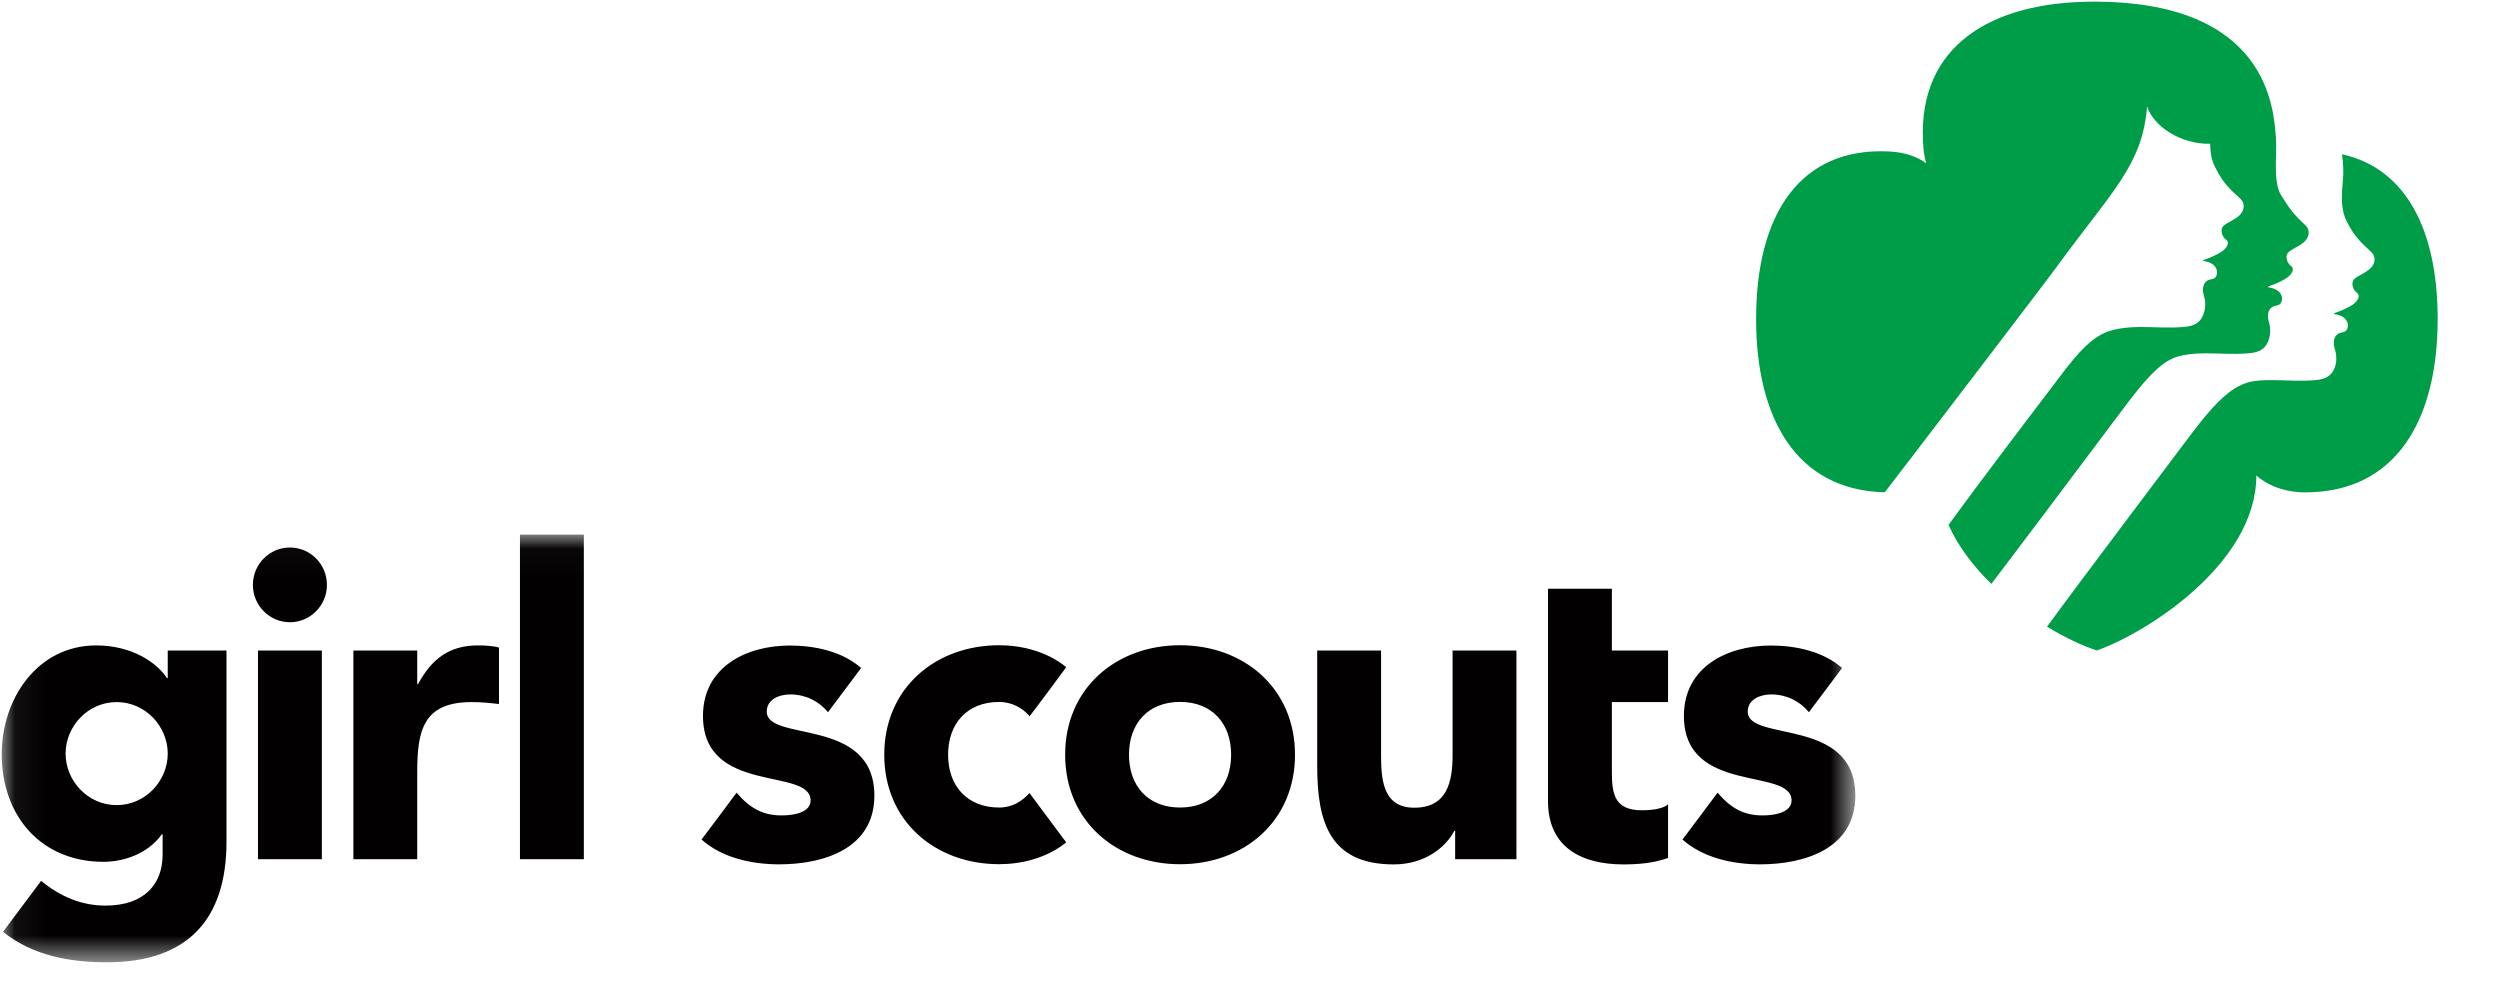 <?xml version="1.0" encoding="UTF-8"?>
<svg width="84px" height="33px" viewBox="0 0 84 33" version="1.1" xmlns="http://www.w3.org/2000/svg" xmlns:xlink="http://www.w3.org/1999/xlink">
    <title>logos/color/girlscouts</title>
    <defs>
        <polygon id="path-1" points="0.058 0.028 62.339 0.028 62.339 14.398 0.058 14.398"></polygon>
    </defs>
    <g id="logos/color/girlscouts" stroke="none" stroke-width="1" fill="none" fill-rule="evenodd">
        <g id="Group-20-Copy">
            <path d="M78.692,5.184 C78.788,5.908 78.695,6.103 78.686,6.601 C78.68,6.934 78.739,7.231 78.862,7.464 C79.113,7.943 79.292,8.115 79.675,8.467 C79.84,8.618 79.827,8.885 79.593,9.063 C79.389,9.221 79.12,9.312 79.066,9.427 C79.004,9.565 79.074,9.71 79.125,9.772 C79.169,9.826 79.199,9.835 79.222,9.863 C79.308,9.967 79.202,10.133 79.049,10.238 C78.922,10.325 78.682,10.439 78.473,10.508 C78.388,10.537 78.398,10.547 78.489,10.564 C79.001,10.664 78.923,11.078 78.791,11.137 C78.688,11.184 78.641,11.167 78.559,11.217 C78.42,11.302 78.377,11.509 78.454,11.742 C78.513,11.925 78.522,12.183 78.433,12.386 C78.329,12.625 78.148,12.741 77.794,12.772 C77.271,12.818 76.86,12.772 76.312,12.772 C75.748,12.772 75.531,12.827 75.254,12.959 C74.84,13.154 74.337,13.627 73.58,14.645 C73.176,15.188 69.949,19.452 68.78,21.057 C69.413,21.441 70.01,21.715 70.454,21.855 C72.072,21.292 75.813,18.96 75.813,15.977 C76.315,16.415 76.958,16.544 77.449,16.544 C80.534,16.544 81.901,14.079 81.906,10.736 C81.909,7.715 80.832,5.652 78.692,5.184 M72.975,12.059 C72.975,12.059 73.268,11.872 74.099,11.872 C74.647,11.872 75.042,11.915 75.565,11.87 C75.919,11.839 76.1,11.722 76.204,11.483 C76.292,11.281 76.3,11.026 76.24,10.843 C76.164,10.609 76.207,10.403 76.346,10.317 C76.428,10.267 76.475,10.284 76.577,10.238 C76.709,10.178 76.788,9.764 76.275,9.665 C76.185,9.647 76.175,9.637 76.26,9.609 C76.468,9.539 76.708,9.426 76.836,9.337 C76.988,9.233 77.094,9.068 77.009,8.963 C76.985,8.934 76.956,8.926 76.911,8.872 C76.861,8.809 76.791,8.665 76.853,8.528 C76.906,8.411 77.175,8.32 77.379,8.164 C77.613,7.984 77.627,7.718 77.461,7.566 C77.079,7.215 76.933,7.023 76.648,6.565 C76.361,6.102 76.516,5.215 76.471,4.629 C76.397,3.669 76.224,-7.17391305e-05 70.225,0.057 C66.954,0.087 64.457,1.501 64.613,4.743 C64.628,5.075 64.652,5.243 64.722,5.487 C64.438,5.272 64.01,5.114 63.461,5.088 C60.495,4.947 59.001,7.177 59.005,10.736 C59.01,14.03 60.338,16.47 63.327,16.541 C63.337,16.542 69.086,9.015 69.073,9.009 C70.982,6.394 71.986,5.551 72.142,3.575 C72.356,4.243 73.268,4.852 74.262,4.831 C74.269,5.261 74.34,5.454 74.463,5.686 C74.714,6.164 74.896,6.33 75.279,6.681 C75.444,6.833 75.43,7.099 75.197,7.279 C74.993,7.435 74.723,7.526 74.67,7.642 C74.607,7.78 74.678,7.924 74.728,7.987 C74.772,8.041 74.803,8.049 74.826,8.078 C74.911,8.182 74.805,8.347 74.653,8.452 C74.525,8.54 74.286,8.654 74.077,8.723 C73.992,8.751 74.002,8.761 74.092,8.779 C74.604,8.878 74.527,9.292 74.395,9.353 C74.291,9.399 74.245,9.381 74.163,9.431 C74.024,9.517 73.981,9.724 74.057,9.957 C74.116,10.14 74.109,10.396 74.021,10.598 C73.917,10.837 73.736,10.954 73.382,10.985 C72.86,11.03 72.464,10.987 71.916,10.987 C71.62,10.987 71.099,11.017 70.74,11.174 C70.322,11.356 69.924,11.693 69.168,12.711 C68.862,13.122 66.876,15.707 65.47,17.638 C65.796,18.366 66.308,19.029 66.896,19.606 C66.901,19.611 66.913,19.614 66.909,19.619 C67.128,19.343 70.972,14.231 71.333,13.744 C72.09,12.726 72.557,12.241 72.975,12.059" id="Fill-15" fill="#009D49"></path>
            <g id="Group-19" transform="translate(0, 17.935)">
                <mask id="mask-2" fill="white">
                    <use xlink:href="#path-1"></use>
                </mask>
                <g id="Clip-18"></g>
                <path d="M33.573,9.198 C32.5,9.198 31.856,8.477 31.856,7.424 C31.856,6.371 32.5,5.65 33.573,5.65 C33.991,5.65 34.371,5.855 34.593,6.132 C34.829,5.835 35.826,4.482 35.826,4.482 C35.17,3.943 34.302,3.745 33.573,3.745 C31.427,3.745 29.711,5.188 29.711,7.424 C29.711,9.66 31.427,11.102 33.573,11.102 C34.302,11.102 35.168,10.905 35.824,10.368 C35.824,10.368 34.663,8.81 34.59,8.711 C34.35,8.98 34.018,9.198 33.573,9.198 L33.573,9.198 Z M25.763,5.975 C25.763,5.556 26.192,5.398 26.55,5.398 C27.059,5.398 27.505,5.615 27.821,5.995 C28.034,5.714 28.749,4.754 28.934,4.509 C28.291,3.947 27.372,3.755 26.535,3.755 C25.078,3.755 23.62,4.476 23.62,6.119 C23.62,8.786 27.236,7.834 27.236,8.959 C27.236,9.333 26.75,9.463 26.264,9.463 C25.621,9.463 25.193,9.215 24.749,8.699 C24.527,8.996 23.855,9.904 23.572,10.273 C24.259,10.889 25.263,11.107 26.178,11.107 C27.665,11.107 29.379,10.587 29.379,8.8 C29.379,6.133 25.763,7.013 25.763,5.975 L25.763,5.975 Z M48.807,7.415 C48.807,8.324 48.635,9.204 47.519,9.204 C46.418,9.204 46.404,8.165 46.404,7.358 L46.404,3.923 L44.258,3.923 L44.258,7.79 C44.258,9.665 44.659,11.109 46.833,11.109 C47.877,11.109 48.578,10.531 48.864,9.983 L48.893,9.983 L48.893,10.935 L50.952,10.935 L50.952,3.923 L48.807,3.923 L48.807,7.415 Z M39.65,9.198 C38.577,9.198 37.934,8.477 37.934,7.424 C37.934,6.371 38.577,5.649 39.65,5.649 C40.723,5.649 41.366,6.371 41.366,7.424 C41.366,8.477 40.723,9.198 39.65,9.198 L39.65,9.198 Z M39.65,3.745 C37.505,3.745 35.789,5.188 35.789,7.424 C35.789,9.66 37.505,11.103 39.65,11.103 C41.795,11.103 43.512,9.66 43.512,7.424 C43.512,5.188 41.795,3.745 39.65,3.745 L39.65,3.745 Z M17.471,10.935 L19.617,10.935 L19.617,0.028 L17.471,0.028 L17.471,10.935 Z M3.919,9.117 C2.947,9.117 2.204,8.295 2.204,7.386 C2.204,6.477 2.947,5.655 3.919,5.655 C4.893,5.655 5.636,6.477 5.636,7.386 C5.636,8.295 4.893,9.117 3.919,9.117 L3.919,9.117 Z M5.636,4.847 L5.608,4.847 C5.279,4.342 4.449,3.751 3.233,3.751 C1.26,3.751 0.058,5.54 0.058,7.401 C0.058,9.521 1.417,11.022 3.476,11.022 C4.12,11.022 4.95,10.777 5.436,10.099 L5.464,10.099 L5.464,10.777 C5.464,11.772 4.85,12.493 3.548,12.493 C2.717,12.493 2.015,12.179 1.381,11.663 C1.173,11.936 0.101,13.374 0.101,13.374 C1.102,14.181 2.36,14.398 3.591,14.398 C6.28,14.398 7.61,12.984 7.61,10.344 L7.61,3.923 L5.636,3.923 L5.636,4.847 Z M54.159,1.846 L52.013,1.846 L52.013,8.988 C52.013,10.517 53.115,11.109 54.546,11.109 C55.046,11.109 55.575,11.065 56.047,10.892 L56.047,9.089 C55.862,9.262 55.404,9.291 55.175,9.291 C54.245,9.291 54.159,8.742 54.159,7.993 L54.159,5.655 L56.047,5.655 L56.047,3.923 L54.159,3.923 L54.159,1.846 Z M9.741,0.461 C9.054,0.461 8.497,1.024 8.497,1.716 C8.497,2.408 9.054,2.972 9.741,2.972 C10.428,2.972 10.985,2.408 10.985,1.716 C10.985,1.024 10.428,0.461 9.741,0.461 L9.741,0.461 Z M8.668,10.935 L10.814,10.935 L10.814,3.923 L8.668,3.923 L8.668,10.935 Z M14.048,5.049 L14.019,5.049 L14.019,3.923 L11.874,3.923 L11.874,10.935 L14.019,10.935 L14.019,8.007 C14.019,6.607 14.22,5.655 15.85,5.655 C16.165,5.655 16.453,5.683 16.766,5.72 L16.766,3.823 C16.565,3.765 16.294,3.751 16.051,3.751 C15.107,3.751 14.506,4.198 14.048,5.049 L14.048,5.049 Z M58.724,5.975 C58.724,5.556 59.153,5.398 59.51,5.398 C60.019,5.398 60.465,5.615 60.78,5.995 C60.995,5.714 61.709,4.754 61.894,4.509 C61.251,3.947 60.331,3.755 59.495,3.755 C58.037,3.755 56.579,4.476 56.579,6.119 C56.579,8.786 60.196,7.834 60.196,8.959 C60.196,9.333 59.71,9.463 59.224,9.463 C58.581,9.463 58.153,9.215 57.709,8.699 C57.487,8.996 56.815,9.904 56.532,10.273 C57.219,10.889 58.223,11.107 59.138,11.107 C60.625,11.107 62.339,10.587 62.339,8.8 C62.339,6.133 58.724,7.013 58.724,5.975 L58.724,5.975 Z" id="Fill-17" fill="#020000" mask="url(#mask-2)"></path>
            </g>
        </g>
    </g>
</svg>